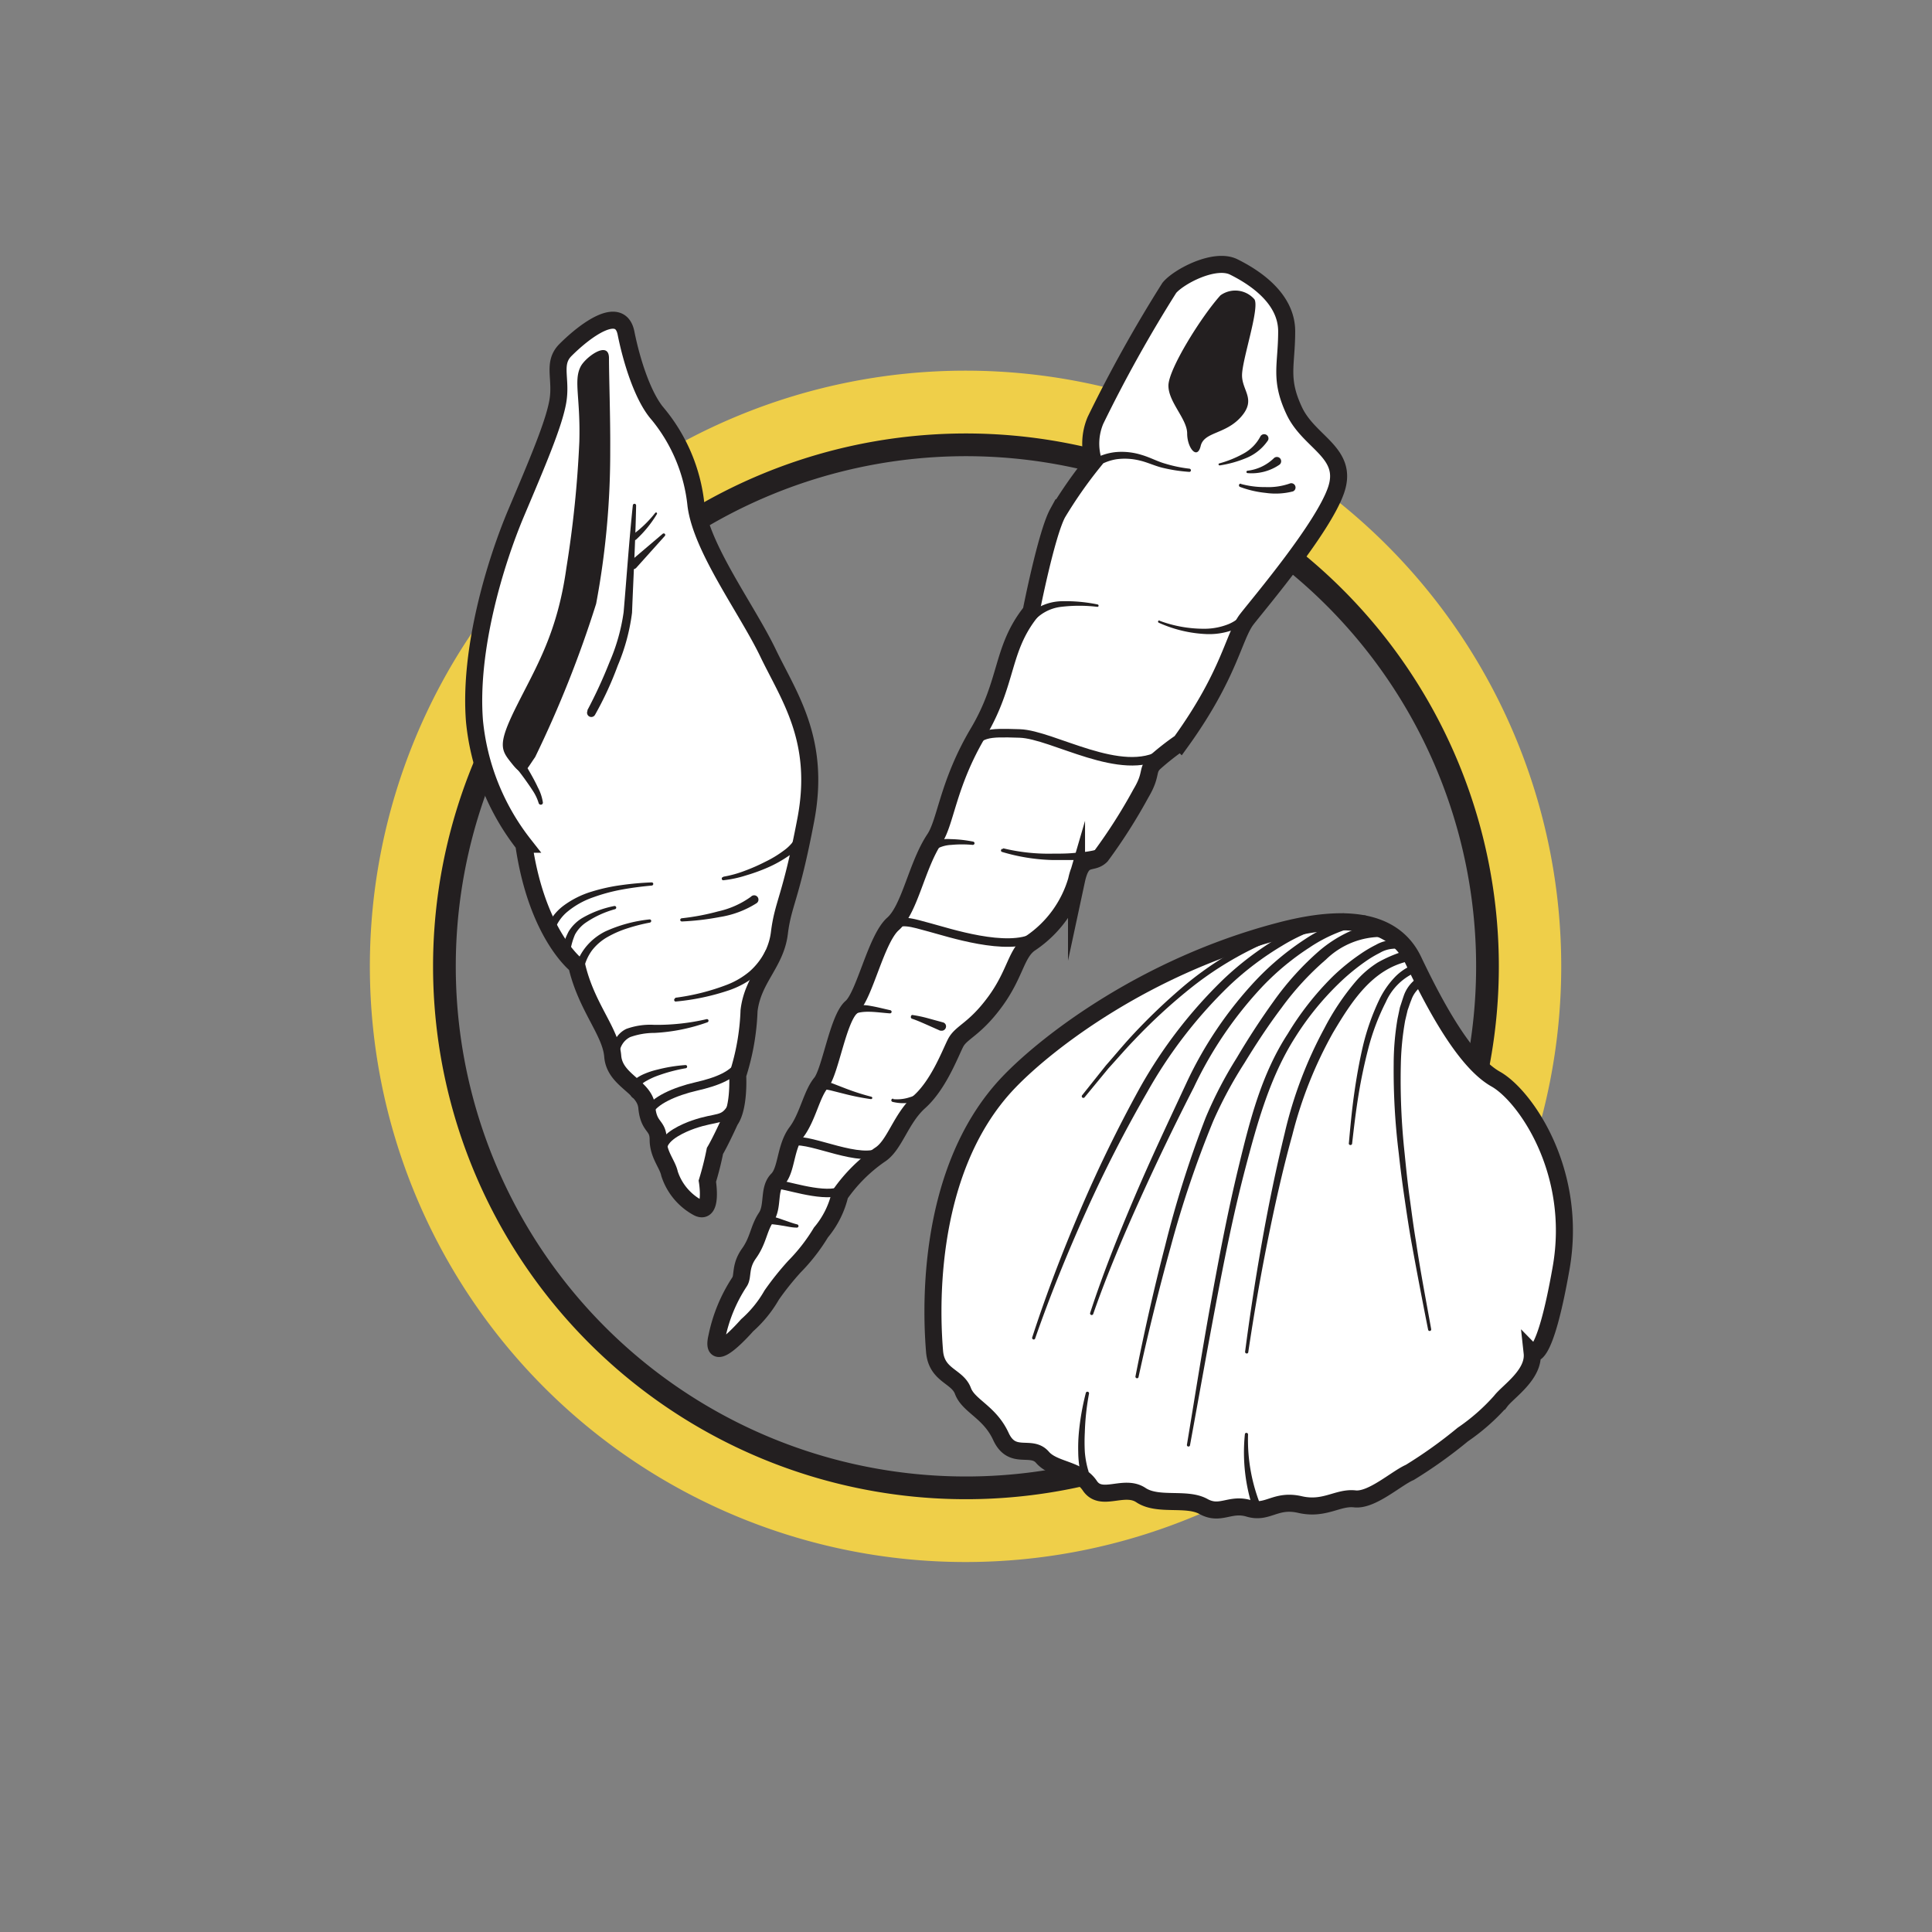 <svg xmlns="http://www.w3.org/2000/svg" viewBox="0 0 170.08 170.08"><rect x="0" y="0" width="170.08" height="170.08" fill="#808080" stroke="none"/><defs><style>.cls-1,.cls-3,.cls-6{fill:none;}.cls-2{fill:#efcf49;}.cls-3,.cls-4,.cls-6{stroke:#231f20;stroke-miterlimit:10;}.cls-3{stroke-width:2px;}.cls-4{fill:#fff;stroke-width:1.5px;}.cls-5{fill:#231f20;}.cls-6{stroke-linecap:round;stroke-width:0.75px;}</style></defs><title>NOM_3_3</title><g id="Layer_51" data-name="Layer 51"><rect class="cls-1" width="170.08" height="170.08"/></g><g id="_03_-_Ouderdom" data-name="03 - Ouderdom"><g id="_03" data-name="03"><path class="cls-2" d="M85,32.63a52.44,52.44,0,1,0,52.44,52.44A52.44,52.44,0,0,0,85,32.63Zm32.46,84.9a45.91,45.91,0,1,1,0-64.92A45.9,45.9,0,0,1,117.5,117.53Z"/><path class="cls-3" d="M117.5,117.53a45.91,45.91,0,1,1,0-64.92A45.9,45.9,0,0,1,117.5,117.53Z"/><path class="cls-4" d="M88.83,95.25C92.28,91.66,100.89,85.08,112.5,82c4-1.07,9.8-1.92,11.93,2.56s4.69,9,7.25,10.44,7.25,8.1,5.75,16.63-2.55,7.46-2.55,7.46c.21,1.92-2.13,3.41-2.77,4.26a18.06,18.06,0,0,1-3.34,2.94,40.75,40.75,0,0,1-4.66,3.33c-1.17.5-3.34,2.5-4.84,2.33s-2.66,1-4.83.5-2.83.84-4.5.34-2.5.66-4-.17-4,0-5.5-1-3.5.67-4.5-.83-3.17-1.34-4.17-2.5-2.66.33-3.66-1.84-2.84-2.66-3.34-4-2.33-1.33-2.5-3.5S81.06,103.34,88.83,95.25Z"/><path class="cls-4" d="M96.27,40.65A5.25,5.25,0,0,1,96.44,37a121.79,121.79,0,0,1,6.5-11.66c.83-1,4-2.67,5.67-1.84s4.66,2.67,4.66,5.67-.66,4.17.67,7,4.83,3.67,3.67,7-6.67,9.83-7.84,11.33-1.5,4.84-5.83,10.84a23.19,23.19,0,0,0-2.33,1.83c-.67.67-.17,1-1.17,2.67a47.4,47.4,0,0,1-3.5,5.5c-.83.83-1.67-.17-2.17,2.16a10.07,10.07,0,0,1-4,5.5c-1.33.84-1.33,2.67-3.16,5.17s-3,2.67-3.5,3.67-1.5,3.66-3.17,5.16-2.17,3.84-3.5,4.67a14,14,0,0,0-3.5,3.5,8,8,0,0,1-1.67,3.33,16.12,16.12,0,0,1-2.33,3,25.36,25.36,0,0,0-2,2.5,10.54,10.54,0,0,1-2.17,2.67s-3.33,3.83-2.66,1a13.8,13.8,0,0,1,2-4.83c.33-.5,0-1.34.83-2.5s.83-2.17,1.5-3.17.17-2.5,1-3.33.67-2.84,1.67-4.17,1.33-3.33,2.16-4.33,1.5-5.67,2.67-6.67,2.17-6,3.67-7.33,2.09-5.15,3.66-7.5c1-1.5,1.17-4.84,3.84-9.34s2-7.33,4.66-10.66c0,0,1.34-6.84,2.34-8.67A39.8,39.8,0,0,1,96.27,40.65Z"/><path class="cls-4" d="M49.77,30.82c1.84-1.84,4.84-4,5.34-1.5s1.5,5.66,2.83,7.16a15,15,0,0,1,3.33,8c.5,3.84,4.5,9.17,6.34,13s4.66,7.67,3.33,14.67-2,7.33-2.33,10-2.34,4-2.67,6.83a20.8,20.8,0,0,1-1,5.67s.17,2.83-.67,4c0,0-.83,1.83-1.33,2.67a26.94,26.94,0,0,1-.67,2.66s.5,3-.83,2.34a5.24,5.24,0,0,1-2.5-3c-.17-.84-1-1.67-1-3s-.83-1-1-2.84-2.83-2.33-3-4.5-2.33-4.33-3.17-8c0,0-3.5-2.66-4.66-10.66a20.84,20.84,0,0,1-4.34-10.84c-.5-6.33,1.84-14,3.67-18.33s3.33-7.83,3.67-9.83S48.61,32,49.77,30.82Z"/><path class="cls-5" d="M96,40.59a5,5,0,0,1,2.22-.79,5.88,5.88,0,0,1,2.29.25c.75.22,1.39.58,2.08.77a11.85,11.85,0,0,0,2.13.44h0a.15.15,0,0,1,.12.16.14.14,0,0,1-.15.12,13.83,13.83,0,0,1-2.22-.33c-.74-.16-1.42-.5-2.1-.66a5.48,5.48,0,0,0-2.09-.12,4.37,4.37,0,0,0-1.87.78.37.37,0,1,1-.44-.6Z"/><path class="cls-5" d="M107.44,26a2.23,2.23,0,0,1,3,.36c.45.83-1.1,5.31-1.1,6.68s1.28,2.11-.09,3.66S106,38,105.7,39.26s-1.19.18-1.19-1.1-1.65-2.75-1.65-4.21S105.79,27.82,107.44,26Z"/><path class="cls-5" d="M109.23,42.6a8,8,0,0,0,2.19.28,5.74,5.74,0,0,0,2.11-.31h0a.37.37,0,0,1,.49.2.37.37,0,0,1-.2.49l0,0a6.14,6.14,0,0,1-2.4.13,9,9,0,0,1-2.27-.53.15.15,0,0,1-.07-.19.13.13,0,0,1,.17-.08Z"/><path class="cls-5" d="M107.32,40.8a9.5,9.5,0,0,0,2.13-.86,3.63,3.63,0,0,0,1.5-1.51.38.38,0,0,1,.5-.17.37.37,0,0,1,.18.5s0,0,0,0a4.26,4.26,0,0,1-1.94,1.57,10,10,0,0,1-2.3.64.1.1,0,0,1-.12-.09A.1.1,0,0,1,107.32,40.8Z"/><path class="cls-5" d="M109.82,41.44a4,4,0,0,0,2.32-1.1.38.38,0,0,1,.54,0,.39.39,0,0,1,0,.53l-.06.05h0a4.34,4.34,0,0,1-2.79.73.1.1,0,0,1-.1-.11A.1.1,0,0,1,109.82,41.44Z"/><path class="cls-5" d="M90.32,54.33a4.42,4.42,0,0,1,3.06-1.4,14,14,0,0,1,3.24.28.11.11,0,0,1,.09.13.1.1,0,0,1-.12.08,13.37,13.37,0,0,0-3.16,0,3.79,3.79,0,0,0-2.54,1.4.37.37,0,0,1-.52.08.38.38,0,0,1-.08-.53l0,0Z"/><path class="cls-5" d="M102.06,54.64a11.18,11.18,0,0,0,4.1.71,5.69,5.69,0,0,0,2-.41,3.55,3.55,0,0,0,1.5-1.18h0a.39.39,0,0,1,.53-.08.37.37,0,0,1,.08.52v0a4.29,4.29,0,0,1-1.88,1.31,6.12,6.12,0,0,1-2.19.31,11.34,11.34,0,0,1-4.19-1,.1.1,0,0,1,.08-.19Z"/><path class="cls-6" d="M85.11,66.15c1.16-1.67,1.75-1.67,4.66-1.58s9,4,12.59,1.75"/><path class="cls-5" d="M81.61,74.37a3.48,3.48,0,0,1,2.06-.5,11.3,11.3,0,0,1,2,.22.15.15,0,0,1,.12.17.16.16,0,0,1-.15.12,10,10,0,0,0-1.9,0,2.9,2.9,0,0,0-1.59.55h0a.38.38,0,0,1-.53,0,.37.37,0,0,1,0-.53Z"/><path class="cls-5" d="M88.32,74.68a16.89,16.89,0,0,0,4.32.47c.73,0,1.46,0,2.18-.09a9.61,9.61,0,0,0,2.08-.35h0a.38.38,0,0,1,.47.25.37.37,0,0,1-.24.47h0a10.76,10.76,0,0,1-2.28.28c-.75,0-1.49,0-2.23,0a16.92,16.92,0,0,1-4.4-.71.13.13,0,0,1-.09-.18.14.14,0,0,1,.17-.09Z"/><path class="cls-6" d="M78.27,81.65c1-.83,2-.42,3.59,0s6.83,2.17,9.25.83"/><path class="cls-5" d="M74.8,88.63a4,4,0,0,1,1.87-.07c.59.1,1.14.25,1.7.37a.15.15,0,0,1,.12.17.15.15,0,0,1-.15.11c-1.16-.08-2.35-.33-3.27.12a.37.37,0,0,1-.5-.16.38.38,0,0,1,.17-.51l.05,0Z"/><path class="cls-5" d="M71.91,95.33a1.25,1.25,0,0,1,.81-.12,4.7,4.7,0,0,1,.63.19l1.11.43a21.06,21.06,0,0,0,2.25.72.11.11,0,0,1,.08.13.13.13,0,0,1-.12.08,21.41,21.41,0,0,1-2.36-.47L73.16,96c-.37-.09-.74-.14-.86,0a.38.38,0,1,1-.57-.51l.09-.07Z"/><path class="cls-5" d="M78.64,96.76a3.49,3.49,0,0,0,1.43-.16,3.13,3.13,0,0,0,1.22-.66.37.37,0,0,1,.53,0,.38.38,0,0,1,0,.53l0,0a3.86,3.86,0,0,1-1.57.58A4,4,0,0,1,78.57,97a.15.15,0,0,1-.1-.18.15.15,0,0,1,.16-.1Z"/><path class="cls-5" d="M80.3,89.35a11.11,11.11,0,0,1,1.35.28L83,90a.36.36,0,0,1,.27.45.38.38,0,0,1-.45.28l-.06,0h0l-1.24-.55c-.41-.18-.84-.37-1.24-.5h0a.15.15,0,0,1-.09-.18A.15.15,0,0,1,80.3,89.35Z"/><path class="cls-6" d="M69.86,100.48c1.62-.27,5.93,2,7.75.86"/><path class="cls-6" d="M68.36,104.28c.62-.07,3.81,1.12,5.5.62"/><path class="cls-5" d="M67.64,107a10.68,10.68,0,0,1,1.31.39c.42.14.83.3,1.24.4h0a.15.15,0,0,1,.1.18.14.14,0,0,1-.15.1c-.46,0-.89-.12-1.32-.18a12.27,12.27,0,0,0-1.26-.15h0a.38.38,0,0,1,0-.75Z"/><path class="cls-5" d="M51.11,32.28c.4-.81,2.5-2.38,2.5-.75s.13,5.25.11,8.1a72.21,72.21,0,0,1-1.24,13.52,98.55,98.55,0,0,1-5.37,13.5c-.88,1.25-1,1.88-2,.63s-1.38-1.63.37-5.13S49.06,55.73,49.86,50A96.19,96.19,0,0,0,51,38.9C51.11,35,50.48,33.53,51.11,32.28Z"/><path class="cls-5" d="M45.4,65.87c.43.74.9,1.5,1.33,2.26.22.39.43.78.62,1.19a4.13,4.13,0,0,1,.44,1.31.18.18,0,0,1-.16.21.2.2,0,0,1-.21-.14v0a4.17,4.17,0,0,0-.53-1.11c-.23-.36-.48-.71-.73-1.06-.51-.7-1.06-1.37-1.6-2.08a.51.51,0,0,1,.1-.7.5.5,0,0,1,.7.09Z"/><path class="cls-5" d="M51.7,62.54a41.79,41.79,0,0,0,1.95-4.23,17,17,0,0,0,1.25-4.42c.27-3.13.48-6.28.81-9.41a.15.15,0,0,1,.16-.13.15.15,0,0,1,.13.14c-.06,3.16-.24,6.3-.36,9.45a17.62,17.62,0,0,1-1.26,4.66,29.39,29.39,0,0,1-2,4.33.37.37,0,0,1-.65-.37Z"/><path class="cls-5" d="M55.6,47.14a10.09,10.09,0,0,0,2.09-2,.1.1,0,0,1,.13,0,.11.11,0,0,1,0,.13A10.13,10.13,0,0,1,56,47.5h0a.25.25,0,0,1-.36-.34Z"/><path class="cls-5" d="M55.42,49.47,58.33,47h0a.14.14,0,0,1,.2,0,.14.14,0,0,1,0,.18L56,50h0a.39.39,0,0,1-.54,0,.38.38,0,0,1,0-.53Z"/><path class="cls-5" d="M50.66,85.13a5,5,0,0,1,1-1.87A5.22,5.22,0,0,1,53.28,82a12.51,12.51,0,0,1,3.89-1.06.14.14,0,0,1,.16.12.16.16,0,0,1-.12.16,15.54,15.54,0,0,0-1.9.48,9.08,9.08,0,0,0-1.78.76,4.57,4.57,0,0,0-1.41,1.2,4.24,4.24,0,0,0-.74,1.69.37.37,0,1,1-.73-.17v0Z"/><path class="cls-5" d="M48,82.05a4.43,4.43,0,0,1,1.61-2.32,8.06,8.06,0,0,1,2.45-1.23,16.06,16.06,0,0,1,2.63-.58,26.74,26.74,0,0,1,2.67-.24.14.14,0,0,1,.15.13.15.15,0,0,1-.14.15c-.87.08-1.75.19-2.61.35a15.47,15.47,0,0,0-2.53.68A7.28,7.28,0,0,0,50,80.22a3.7,3.7,0,0,0-1.28,2,.38.38,0,1,1-.73-.18h0Z"/><path class="cls-5" d="M49.49,83.47A7.28,7.28,0,0,1,50.06,82a3.58,3.58,0,0,1,1.14-1.15,9.14,9.14,0,0,1,2.87-1.09.14.14,0,0,1,.07.28,8.63,8.63,0,0,0-2.64,1.23,3.09,3.09,0,0,0-.88,1,6,6,0,0,0-.4,1.37.38.38,0,0,1-.74-.17v0Z"/><path class="cls-5" d="M60,80.84a20.68,20.68,0,0,0,3.23-.61,7.8,7.8,0,0,0,2.88-1.29h0a.38.38,0,1,1,.48.58l0,0a8.49,8.49,0,0,1-3.23,1.21,23.27,23.27,0,0,1-3.33.39.15.15,0,0,1-.15-.14A.16.16,0,0,1,60,80.84Z"/><path class="cls-5" d="M63.68,77.18a9.93,9.93,0,0,0,1.88-.52,16.08,16.08,0,0,0,1.8-.79,9.84,9.84,0,0,0,1.65-1,3.74,3.74,0,0,0,1.17-1.36h0a.38.38,0,0,1,.5-.2.37.37,0,0,1,.2.49v0a4.34,4.34,0,0,1-1.49,1.57,10.8,10.8,0,0,1-1.8,1,16,16,0,0,1-1.9.69,10,10,0,0,1-2,.43.13.13,0,0,1-.15-.13.13.13,0,0,1,.12-.15Z"/><path class="cls-5" d="M59.42,87.84A19.67,19.67,0,0,0,64,86.69a7,7,0,0,0,2-1.18,6,6,0,0,0,1.38-1.8.36.36,0,0,1,.5-.15.38.38,0,0,1,.16.51h0A6.55,6.55,0,0,1,66.39,86a7.85,7.85,0,0,1-2.19,1.17,20.46,20.46,0,0,1-4.74,1,.15.15,0,0,1,0-.29Z"/><path class="cls-5" d="M53.81,92.89a3,3,0,0,1,.32-1.31,2.16,2.16,0,0,1,1-1,6.18,6.18,0,0,1,2.46-.36,19.27,19.27,0,0,0,4.61-.5.14.14,0,0,1,.17.1.15.15,0,0,1-.08.17,16.23,16.23,0,0,1-4.66.94,6.42,6.42,0,0,0-2.16.37,1.72,1.72,0,0,0-.94,1.57h0a.36.36,0,0,1-.4.34A.37.37,0,0,1,53.81,92.89Z"/><path class="cls-6" d="M57.11,97.9c.41-1,2.33-1.83,4.16-2.25s3.42-1,4-2.25"/><path class="cls-6" d="M58.36,101c.16-1,1.87-1.72,2.66-2,2.17-.75,2.67-.25,3.42-1.58"/><path class="cls-5" d="M55.57,95.61a1.1,1.1,0,0,1,.5-.72,3.57,3.57,0,0,1,.6-.33,6.86,6.86,0,0,1,1.21-.4,13.72,13.72,0,0,1,2.46-.4.14.14,0,0,1,.15.13.14.14,0,0,1-.12.15,14.11,14.11,0,0,0-2.34.61,6.21,6.21,0,0,0-1.08.48,2.52,2.52,0,0,0-.45.3c-.13.11-.21.25-.19.26a.57.57,0,0,1,.21.77.56.56,0,0,1-.77.21.54.54,0,0,1-.27-.59Z"/><path class="cls-5" d="M122.69,83.52a2.61,2.61,0,0,0-1.23.37,9.87,9.87,0,0,0-1.28.77,18.82,18.82,0,0,0-2.34,1.94A25.45,25.45,0,0,0,114,91.35c-2.2,3.46-3.31,7.48-4.36,11.47S107.78,110.88,107,115s-1.49,8.15-2.24,12.23a.13.13,0,0,1-.16.11.13.13,0,0,1-.11-.16c.68-4.09,1.32-8.19,2.06-12.27s1.51-8.16,2.49-12.2,2-8.14,4.33-11.71A25.89,25.89,0,0,1,117.29,86a18.27,18.27,0,0,1,2.45-2,11.15,11.15,0,0,1,1.38-.82,3.09,3.09,0,0,1,1.73-.41.36.36,0,0,1,.33.41.37.37,0,0,1-.41.33h-.08Z"/><path class="cls-5" d="M120.16,81.4a13.21,13.21,0,0,0-4.86,2,23,23,0,0,0-4.14,3.42,34.43,34.43,0,0,0-6.06,8.9q-2.49,4.86-4.74,9.84c-1.5,3.32-2.92,6.67-4.12,10.11a.14.14,0,0,1-.27-.09c1.13-3.48,2.49-6.87,3.92-10.23s3-6.67,4.55-10a34.46,34.46,0,0,1,6.17-9.11,24.19,24.19,0,0,1,4.26-3.55,13.85,13.85,0,0,1,5.18-2.1.37.37,0,0,1,.43.31.38.38,0,0,1-.31.43Z"/><path class="cls-5" d="M118.29,81.15a16.37,16.37,0,0,0-5.41,2.1,26.42,26.42,0,0,0-4.69,3.55A40.71,40.71,0,0,0,101,96.13a116.41,116.41,0,0,0-5.43,10.61c-1.63,3.63-3.13,7.32-4.44,11.08a.13.13,0,0,1-.18.09.14.14,0,0,1-.08-.18c1.23-3.79,2.66-7.52,4.23-11.2a118.9,118.9,0,0,1,5.25-10.77,41.61,41.61,0,0,1,7.33-9.53,27.33,27.33,0,0,1,4.82-3.66,16.93,16.93,0,0,1,5.69-2.16.36.36,0,0,1,.43.31.37.37,0,0,1-.3.43Z"/><path class="cls-5" d="M124,84.62c-3.2.71-5,3.52-6.65,6.29a36.72,36.72,0,0,0-3.58,9c-.87,3.13-1.57,6.31-2.21,9.5s-1.19,6.4-1.67,9.62a.13.13,0,0,1-.16.12.14.14,0,0,1-.12-.15c.42-3.24.92-6.46,1.49-9.68s1.23-6.41,2-9.58a36.86,36.86,0,0,1,3.48-9.2,22,22,0,0,1,2.77-4.14,8.65,8.65,0,0,1,1.94-1.67,11.8,11.8,0,0,1,2.33-1l0,0a.51.51,0,0,1,.65.3.52.52,0,0,1-.31.65Z"/><path class="cls-5" d="M121.72,82.48a7,7,0,0,0-5,2,25,25,0,0,0-3.9,4.24c-1.17,1.55-2.24,3.18-3.26,4.85a37.33,37.33,0,0,0-2.76,5.13,92.23,92.23,0,0,0-3.75,11.1q-1.57,5.67-2.82,11.42a.13.13,0,0,1-.16.11.14.14,0,0,1-.11-.17q1.13-5.78,2.61-11.49a94.23,94.23,0,0,1,3.56-11.26,35.88,35.88,0,0,1,2.73-5.26c1-1.69,2.08-3.36,3.26-5a25.41,25.41,0,0,1,4-4.43,11.42,11.42,0,0,1,2.58-1.67,6.32,6.32,0,0,1,3.11-.56.5.5,0,0,1,.46.54.5.5,0,0,1-.55.45Z"/><path class="cls-5" d="M95.12,129.64a8.87,8.87,0,0,1-.2-1.81,14.72,14.72,0,0,1,.06-1.76,22.25,22.25,0,0,1,.61-3.45.14.14,0,0,1,.17-.1.14.14,0,0,1,.11.16,21.94,21.94,0,0,0-.37,3.42,16.17,16.17,0,0,0,0,1.7,8.07,8.07,0,0,0,.29,1.61v0a.38.38,0,1,1-.72.22Z"/><path class="cls-5" d="M124.86,85.5A5.11,5.11,0,0,0,122,88.21a20.23,20.23,0,0,0-1.52,4c-.36,1.38-.66,2.79-.89,4.21s-.4,2.84-.56,4.27a.15.15,0,0,1-.29,0c.13-1.44.26-2.88.46-4.31s.45-2.86.78-4.28a20.5,20.5,0,0,1,1.46-4.13,7.76,7.76,0,0,1,1.27-1.86,4.63,4.63,0,0,1,1.92-1.26h0a.37.37,0,1,1,.23.71Z"/><path class="cls-5" d="M125.24,86.75a2.51,2.51,0,0,0-1,1.29c-.12.28-.21.59-.32.88l-.22.93a24.61,24.61,0,0,0-.38,3.84,60,60,0,0,0,.33,7.81c.13,1.3.26,2.59.44,3.89s.34,2.59.56,3.88c.38,2.59.88,5.15,1.34,7.73a.14.14,0,0,1-.11.17.14.14,0,0,1-.16-.12c-.51-2.57-1-5.13-1.47-7.72-.23-1.29-.42-2.58-.61-3.88s-.36-2.6-.5-3.9a59.05,59.05,0,0,1-.45-7.87,24,24,0,0,1,.34-4l.21-1c.11-.32.21-.65.33-1a3.14,3.14,0,0,1,1.4-1.71.38.38,0,0,1,.5.17.39.39,0,0,1-.17.51h0Z"/><path class="cls-5" d="M116.5,81.9a15.7,15.7,0,0,0-6.27,1.65,29.91,29.91,0,0,0-5.54,3.54,49.35,49.35,0,0,0-4.87,4.5c-.77.8-1.49,1.64-2.24,2.46l-2.11,2.56h0a.14.14,0,0,1-.2,0,.15.15,0,0,1,0-.2l2.08-2.61c.74-.84,1.45-1.7,2.2-2.52a52.83,52.83,0,0,1,4.84-4.62A30.06,30.06,0,0,1,110,83a16.35,16.35,0,0,1,6.5-1.83h0a.37.37,0,0,1,.39.36.36.36,0,0,1-.35.39Z"/><path class="cls-5" d="M110.39,133.05a15.74,15.74,0,0,1-.8-6.78.13.13,0,0,1,.15-.13.14.14,0,0,1,.13.14,15.47,15.47,0,0,0,1.2,6.47h0a.38.38,0,0,1-.68.32Z"/></g></g></svg>